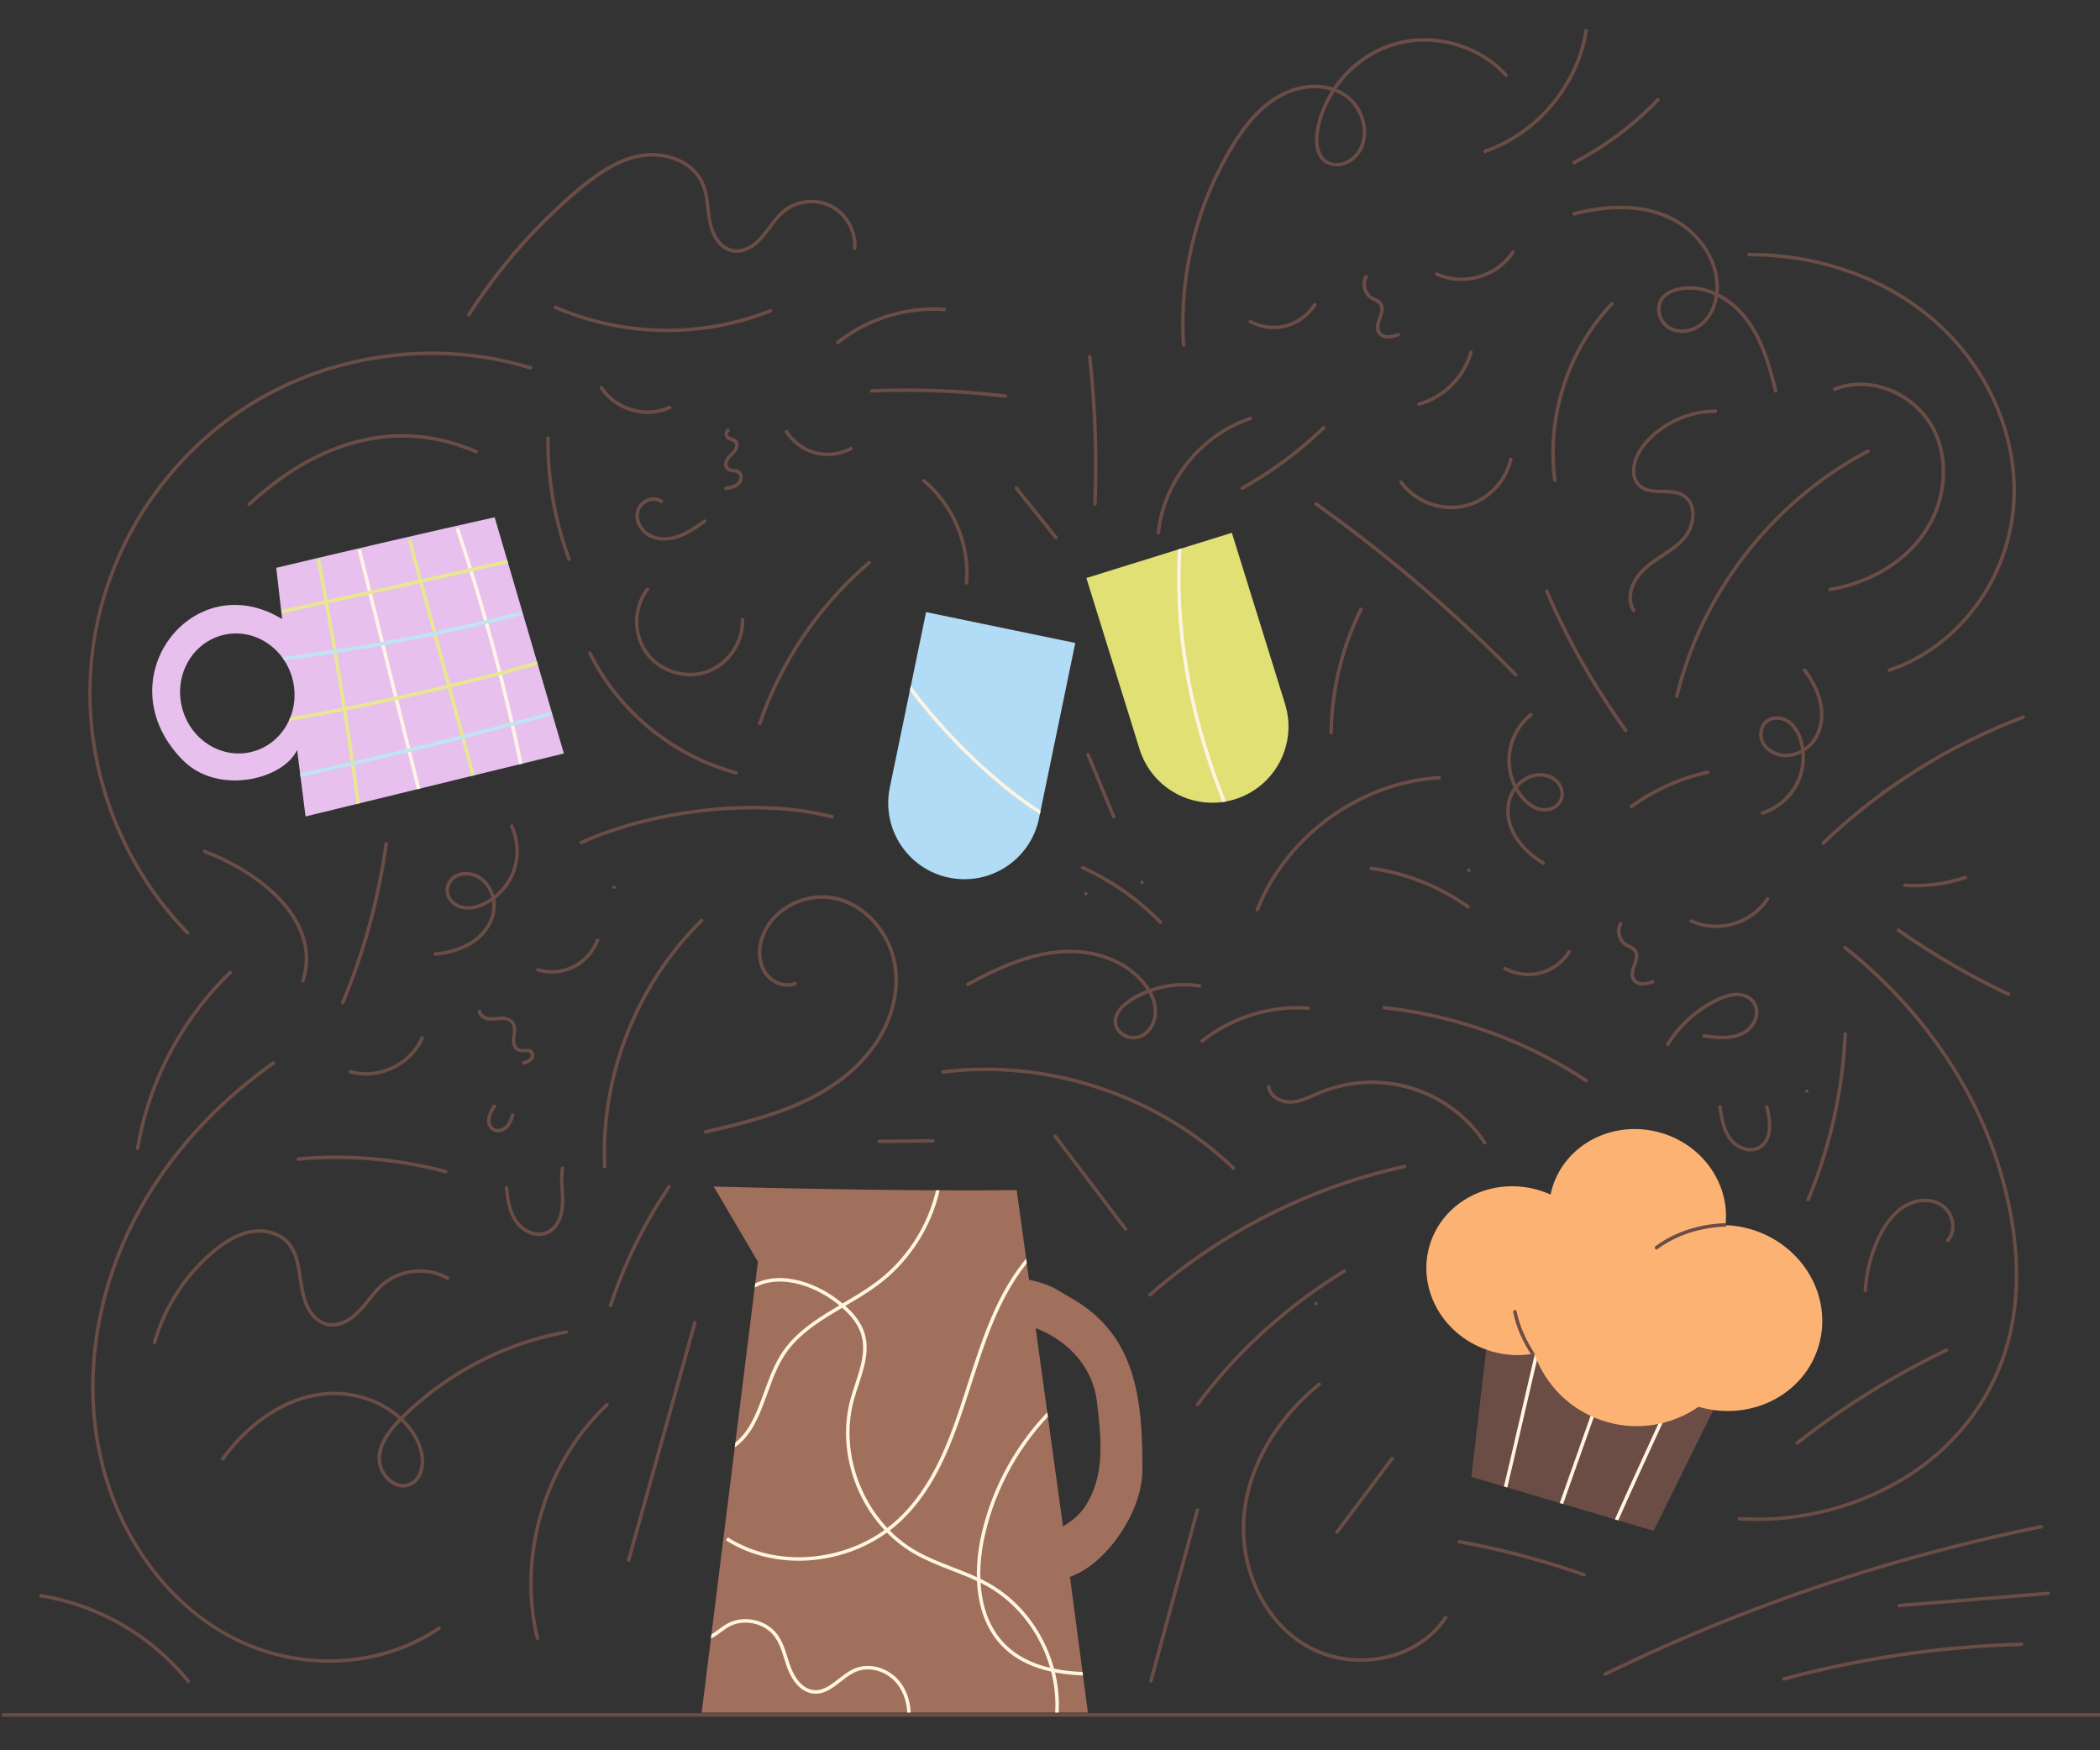 <?xml version="1.0" encoding="UTF-8"?>
<svg xmlns="http://www.w3.org/2000/svg" xmlns:xlink="http://www.w3.org/1999/xlink" version="1.1" viewBox="0 0 600 500">
  <rect x="0" y="0" width="600" height="500" fill="#333333" stroke="none"/>
  <defs>
    <style>
      .cls-1 {
        fill: #fcb273;
      }

      .cls-2, .cls-3, .cls-4, .cls-5, .cls-6, .cls-7, .cls-8 {
        fill: none;
      }

      .cls-9 {
        fill: #b2dcf5;
      }

      .cls-3 {
        stroke: #6b4d45;
      }

      .cls-3, .cls-4, .cls-5, .cls-6, .cls-7, .cls-8 {
        stroke-miterlimit: 10;
      }

      .cls-10 {
        fill: #fff5e0;
      }

      .cls-4 {
        stroke: #fdf5e4;
      }

      .cls-5 {
        stroke: #fff4e7;
      }

      .cls-6 {
        stroke: #fff5e0;
      }

      .cls-11 {
        fill: #e0e075;
      }

      .cls-12 {
        clip-path: url(#clippath-1);
      }

      .cls-13 {
        clip-path: url(#clippath-3);
      }

      .cls-14 {
        clip-path: url(#clippath-4);
      }

      .cls-15 {
        clip-path: url(#clippath-2);
      }

      .cls-16 {
        clip-path: url(#clippath-5);
      }

      .cls-17 {
        fill: #e8c0ed;
      }

      .cls-18 {
        fill: #a1705c;
      }

      .cls-7 {
        stroke: #bde6f2;
      }

      .cls-19 {
        fill: #6b4d45;
      }

      .cls-8 {
        stroke: #e7e891;
      }

      .cls-20 {
        clip-path: url(#clippath);
      }
    </style>
    <clipPath id="clippath">
      <path class="cls-2" d="M367.16,201.09l-15.2-48.89-41.57,12.92,15.2,48.89c3.57,11.48,15.77,17.89,27.24,14.32,11.48-3.57,17.89-15.77,14.32-27.24Z"/>
    </clipPath>
    <clipPath id="clippath-1">
      <path class="cls-2" d="M264.6,174.86l-10.37,50.13c-2.44,11.77,5.13,23.29,16.9,25.72,11.77,2.44,23.29-5.13,25.72-16.9l10.37-50.13-42.63-8.82Z"/>
    </clipPath>
    <clipPath id="clippath-2">
      <polygon class="cls-2" points="472.45 437.32 420.38 421.88 426.8 367.04 496.95 387.83 472.45 437.32"/>
    </clipPath>
    <clipPath id="clippath-3">
      <path class="cls-2" d="M519.69,384.49c4.15-14-4.51-28.91-19.34-33.3-2.43-.72-4.87-1.11-7.28-1.2,1.31-11.47-6.25-22.75-18.34-26.33-13.46-3.99-27.42,3.08-31.19,15.78-.18.6-.32,1.21-.45,1.82-1.08-.48-2.2-.9-3.36-1.25-13.46-3.99-27.42,3.08-31.19,15.78s4.09,26.24,17.55,30.23c4.17,1.24,8.39,1.41,12.35.68,3.19,9.06,10.53,16.51,20.44,19.45,9.38,2.78,19.03.91,26.49-4.26,14.82,4.37,30.18-3.41,34.32-17.4Z"/>
    </clipPath>
    <clipPath id="clippath-4">
      <path class="cls-2" d="M310.83,489.24l-5.13-38.79c10.21-3.48,20.66-18.39,20.7-30.44.06-20.51-1.83-38.82-20.53-49.29-1.13-.63-2.22-1.32-3.32-1.99-2.44-1.5-5.43-2.48-8.54-3.16l-3.53-25.61c-34.42.49-86.57-1.01-86.57-1.01l12.64,21.49s-16.07,128.79-16.07,128.79h110.35ZM303.71,436.04s-7.81-56.64-7.81-56.64c9.27,3.51,16.63,11.34,17.58,21.64,1.23,10.41,2.2,20.53-3.34,29.15-1.54,2.39-3.79,4.32-6.44,5.84Z"/>
    </clipPath>
    <clipPath id="clippath-5">
      <path class="cls-2" d="M52.27,217.19c9.96,10.05,28.64,5.57,32.62-2.96l2.41,19,73.81-17.98-19.78-67.48c-17.46,3.86-45.01,10.28-62.4,14.44l1.68,14.65c-25.54-15.64-51.01,17.46-28.34,40.34ZM51.95,201.87c-2.2-9.23,3.12-18.4,11.88-20.49,8.76-2.08,17.63,3.71,19.83,12.95,2.2,9.23-3.12,18.4-11.88,20.49-8.76,2.08-17.63-3.71-19.83-12.95Z"/>
    </clipPath>
  </defs>
  <!-- Generator: Adobe Illustrator 28.6.0, SVG Export Plug-In . SVG Version: 1.2.0 Build 709)  -->
  <g>
    <g id="Illustrations">
      <path class="cls-19" d="M99.93,306.62c6.38,1.86,13.58-.4,18.07-5.23,1.27-1.36,2.31-2.92,3.05-4.62.26-.58-.61-1.09-.86-.5-2.52,5.77-8.5,9.65-14.75,9.99-1.77.1-3.54-.1-5.25-.6-.62-.18-.88.78-.27.96h0Z"/>
      <path class="cls-19" d="M136.52,289.1c.37,1.74,2.22,2.48,3.83,2.5,1.74.02,4.47-.88,5.72.84,1.07,1.47.02,3.67.22,5.34.19,1.53,1.07,2.7,2.67,2.81.71.05,2.15-.32,2.58.43.68,1.17-1.24,1.9-2.01,2.16-.61.2-.35,1.17.27.96.88-.29,1.82-.63,2.39-1.41.48-.66.63-1.59.18-2.3-1.05-1.64-3.34-.07-4.52-1.32-1.27-1.35-.26-3.72-.35-5.32-.11-2-1.53-3.16-3.45-3.36-1.32-.14-2.62.22-3.94.15-1.11-.06-2.37-.56-2.63-1.76-.14-.63-1.1-.36-.96.27h0Z"/>
      <path class="cls-19" d="M153.54,277.54c3.67,1.08,7.72.68,11.08-1.17,3.02-1.67,5.34-4.42,6.57-7.64.23-.6-.74-.86-.96-.27-1.13,2.97-3.32,5.5-6.11,7.04-3.13,1.72-6.89,2.07-10.31,1.07-.62-.18-.88.78-.27.96h0Z"/>
      <path class="cls-19" d="M124.33,273.06c6.07-.57,12.38-2.86,15.63-8.36,1.42-2.4,2.05-5.22,1.52-7.98-.49-2.52-1.91-4.9-4.06-6.34-2.43-1.62-5.89-1.9-8.22.04-2.14,1.78-2.57,4.82-.84,7.02,1.86,2.36,4.98,2.82,7.75,2.11s5.53-2.52,7.54-4.68c4.78-5.14,5.93-12.74,2.99-19.1-.27-.58-1.13-.08-.86.5,2.36,5.11,1.9,11.23-1.25,15.9-1.41,2.09-3.32,3.86-5.51,5.1-2.34,1.32-5.43,2.29-8,1.04-2.25-1.1-3.56-3.67-2.18-5.97,1.52-2.53,4.88-2.8,7.32-1.54,2.11,1.09,3.55,3.15,4.17,5.41.66,2.4.31,4.93-.79,7.15-2.84,5.72-9.21,8.12-15.22,8.69-.64.06-.64,1.06,0,1h0Z"/>
      <path class="cls-19" d="M504.56,256.55c-3.38,5.28-9.86,8.09-16.03,7.5-1.76-.17-3.5-.64-5.09-1.39-.58-.27-1.09.59-.5.86,6.06,2.85,13.5,1.75,18.73-2.33,1.48-1.16,2.75-2.55,3.76-4.13.35-.54-.52-1.05-.86-.5h0Z"/>
      <path class="cls-19" d="M447.95,271.61c-1.72,2.71-4.4,4.77-7.47,5.7-3.39,1.03-7.11.62-10.24-1.04-.57-.3-1.07.56-.5.86,3.35,1.78,7.36,2.24,11.01,1.14,3.33-1.01,6.21-3.23,8.07-6.16.35-.54-.52-1.05-.86-.5h0Z"/>
      <path class="cls-19" d="M441.2,246.15c-4.67-2.86-8.89-7.08-9.73-12.72-.39-2.66.07-5.44,1.61-7.68,1.37-1.99,3.55-3.52,5.97-3.85s5.44.72,6.45,3.21c.47,1.17.48,2.57-.18,3.68-.61,1.03-1.7,1.66-2.84,1.92-2.58.59-5.01-.88-6.71-2.72-1.88-2.05-3.15-4.66-3.75-7.37-1.32-6,.99-12.28,5.74-16.13.5-.41-.21-1.11-.71-.71-4.75,3.85-7.14,10.06-6.19,16.09.47,3,1.75,5.87,3.67,8.22,1.79,2.18,4.44,4.02,7.38,3.71,2.62-.28,4.88-2.17,4.91-4.94.02-2.9-2.22-5.16-4.93-5.81s-5.51.22-7.64,1.95-3.5,4.37-3.83,7.15c-.87,7.31,4.46,13.28,10.27,16.85.55.34,1.05-.53.5-.86h0Z"/>
      <path class="cls-19" d="M515.14,191.67c3.37,4.43,5.86,10.01,4.47,15.65-.62,2.52-2.02,4.87-4.19,6.35-2.03,1.37-4.62,2.03-7.03,1.44s-4.67-2.53-4.79-5.13c-.06-1.23.35-2.51,1.26-3.35s2.28-1.14,3.52-.97c2.62.37,4.39,2.59,5.3,4.93,1.04,2.64,1.29,5.62.82,8.42-1.01,5.96-5.33,10.93-11.08,12.79-.61.2-.35,1.16.27.96,5.7-1.84,10.21-6.58,11.57-12.44.71-3.04.62-6.29-.35-9.27-.87-2.65-2.58-5.27-5.37-6.15-2.59-.81-5.5.14-6.55,2.76s.11,5.43,2.28,7.06c4.74,3.56,11.47.79,14.1-4.01,3.56-6.51.8-14.08-3.36-19.55-.38-.51-1.25,0-.86.5h0Z"/>
      <path class="cls-19" d="M462.61,263.62c-.71,1.31-.79,2.89-.25,4.28.27.69.67,1.34,1.2,1.85.59.57,1.32.88,2.05,1.25.85.42,1.45.98,1.5,1.99.04.93-.32,1.83-.64,2.68-.58,1.54-1.1,3.47.18,4.83,1.52,1.61,3.91,1.02,5.74.42.61-.2.35-1.17-.27-.96-1.12.37-2.35.81-3.54.51-1.05-.26-1.73-1.02-1.73-2.12,0-2.04,1.56-3.76,1.22-5.86-.14-.88-.65-1.57-1.39-2.04-.81-.52-1.76-.76-2.46-1.45-1.25-1.25-1.58-3.31-.74-4.86.31-.57-.56-1.07-.86-.5h0Z"/>
      <path class="cls-19" d="M476.89,298.63c3.35-5.42,8.24-9.82,13.99-12.57,2.83-1.35,7-2.58,9.45.2,2.15,2.44.76,6.16-1.61,7.85-3.42,2.43-7.85,1.87-11.74,1.33-.63-.09-.9.88-.27.96,3.84.53,7.94,1.05,11.52-.83,2.91-1.53,4.96-4.87,3.87-8.19-1.15-3.49-5.17-4.29-8.36-3.48-1.83.47-3.57,1.33-5.21,2.24s-3.07,1.89-4.49,3c-3.17,2.49-5.88,5.54-8,8.97-.34.55.53,1.05.86.5h0Z"/>
      <path class="cls-19" d="M431.83,71.73c-3.38,5.28-9.86,8.09-16.03,7.5-1.76-.17-3.5-.64-5.09-1.39-.58-.27-1.09.59-.5.86,6.06,2.85,13.5,1.75,18.73-2.33,1.48-1.16,2.75-2.55,3.76-4.13.35-.54-.52-1.05-.86-.5h0Z"/>
      <path class="cls-19" d="M375.21,86.79c-1.72,2.71-4.4,4.77-7.47,5.7-3.39,1.03-7.11.62-10.24-1.04-.57-.3-1.07.56-.5.86,3.35,1.78,7.36,2.24,11.01,1.14,3.33-1.01,6.21-3.23,8.07-6.16.35-.54-.52-1.05-.86-.5h0Z"/>
      <path class="cls-19" d="M389.87,78.79c-.71,1.31-.79,2.89-.25,4.28.27.69.67,1.34,1.2,1.85.59.57,1.32.88,2.05,1.25.85.42,1.45.98,1.5,1.99.04.93-.32,1.83-.64,2.68-.58,1.54-1.1,3.47.18,4.83,1.52,1.61,3.91,1.02,5.74.42.61-.2.35-1.17-.27-.96-1.12.37-2.35.81-3.54.51-1.05-.26-1.73-1.02-1.73-2.12,0-2.04,1.56-3.76,1.22-5.86-.14-.88-.65-1.57-1.39-2.04-.81-.52-1.76-.76-2.46-1.45-1.25-1.25-1.58-3.31-.74-4.86.31-.57-.56-1.07-.86-.5h0Z"/>
      <path class="cls-19" d="M140.81,315.76c-1.17,1.84-2.47,4.31-1.07,6.4,1.31,1.97,4.07,1.55,5.51-.03.89-.98,1.37-2.23,1.71-3.49.17-.62-.79-.89-.96-.27-.47,1.7-1.28,3.65-3.18,4.07-.79.17-1.63-.03-2.14-.69s-.62-1.54-.48-2.32c.21-1.17.86-2.19,1.49-3.18.35-.55-.52-1.05-.86-.5h0Z"/>
      <path class="cls-19" d="M276.75,281.62c6.93-3.7,14.12-7.19,21.9-8.66,6.6-1.24,13.63-.82,19.77,2.06,2.89,1.36,5.52,3.25,7.61,5.68,2.31,2.68,4.23,6.39,3.41,10.02-.67,2.95-3.3,5.84-6.58,5.12-1.35-.3-2.64-1.12-3.3-2.37-.77-1.44-.35-3.09.52-4.38.98-1.43,2.44-2.48,3.91-3.36,1.58-.95,3.26-1.75,5-2.36,3.46-1.22,7.15-1.75,10.81-1.54.93.05,1.86.16,2.79.31.63.1.9-.86.27-.96-3.93-.64-7.96-.47-11.82.53-3.65.94-7.47,2.59-10.28,5.15-1.25,1.14-2.34,2.61-2.56,4.33-.2,1.55.39,3.05,1.53,4.12,2.38,2.22,5.96,2.11,8.31-.08,2.74-2.55,3.13-6.59,1.89-9.97s-3.79-6.34-6.69-8.51c-5.64-4.24-13.04-5.84-19.99-5.38-8.57.57-16.63,4.02-24.18,7.91-.94.48-1.88.98-2.81,1.48-.57.3-.06,1.17.5.86h0Z"/>
      <path class="cls-19" d="M343.77,297.77c6.55-5.2,14.65-8.42,22.98-9.2,2.36-.22,4.73-.25,7.09-.08.64.04.64-.96,0-1-8.57-.59-17.27,1.38-24.78,5.55-2.11,1.17-4.11,2.52-6,4.02-.5.4.21,1.1.71.71h0Z"/>
      <path class="cls-19" d="M175.46,253.97c.64,0,.64-1,0-1s-.64,1,0,1h0Z"/>
      <path class="cls-19" d="M526.81,271.05c11.1,8.86,20.93,19.32,28.81,31.15s13.23,23.77,16.62,36.91c3.93,15.23,5.06,31.6.23,46.76-4.45,13.96-13.68,25.98-25.81,34.15-12.74,8.58-28.09,13.28-43.43,13.49-2.09.03-4.17-.03-6.25-.16-.64-.04-.64.96,0,1,15.86,1,31.94-2.75,45.72-10.68,12.77-7.36,23.02-18.48,28.74-32.11,6.28-14.97,6.3-31.54,3.05-47.23-2.78-13.45-7.99-26.36-15.11-38.09-7.41-12.21-16.86-23.14-27.68-32.44-1.37-1.18-2.76-2.33-4.17-3.45-.5-.4-1.21.31-.71.71h0Z"/>
      <path class="cls-19" d="M77.88,303.24c-13.92,9.81-26.11,22.16-35.18,36.61-9.65,15.35-15.55,33.02-16.53,51.16-.93,17.14,2.73,34.44,11.42,49.32,7.97,13.65,20.09,25.16,35.02,30.78,15.35,5.78,33.08,5.21,47.72-2.35,1.85-.96,3.64-2.03,5.37-3.19.53-.36.03-1.22-.5-.86-13.66,9.21-31.1,11.49-46.9,7.2s-28.24-14.57-37.06-27.64c-9.39-13.91-14.08-30.47-14.21-47.2-.14-18.01,4.76-35.92,13.52-51.62,8.18-14.65,19.6-27.4,32.85-37.65,1.64-1.27,3.3-2.49,4.99-3.68.52-.37.02-1.24-.5-.86h0Z"/>
      <path class="cls-19" d="M144.24,339.34c.44,5.27,1.83,11.57,7.55,13.4,2.31.74,4.81.3,6.58-1.39s2.51-4.1,2.77-6.43c.41-3.69-.6-7.4.06-11.08.11-.63-.85-.9-.96-.27-.92,5.16,1.4,10.98-1.5,15.73-1.21,1.97-3.34,3.1-5.66,2.72s-4.38-1.96-5.6-3.97c-1.57-2.61-2-5.72-2.25-8.71-.05-.64-1.05-.64-1,0h0Z"/>
      <path class="cls-19" d="M537.97,226.77c.64,0,.64-1,0-1s-.64,1,0,1h0Z"/>
      <path class="cls-19" d="M516.25,312.24c.64,0,.64-1,0-1s-.64,1,0,1h0Z"/>
      <path class="cls-19" d="M64.05,417.02c6.27-8.56,15.18-15.81,25.79-17.92,9.32-1.86,19.9,1.07,26.17,8.43,2.81,3.3,5.01,7.83,3.88,12.25-.51,1.99-1.87,3.72-3.98,4.09-2.39.42-4.62-1.26-5.83-3.19-3.16-5.02.61-10.61,4.1-14.28,3.89-4.09,8.3-7.74,12.93-10.95,9.29-6.43,19.8-11.11,30.82-13.64,1.34-.31,2.69-.58,4.04-.83.63-.12.36-1.08-.27-.96-11.82,2.15-23.17,6.72-33.22,13.31-4.98,3.26-9.65,7.02-13.88,11.21-3.7,3.66-8.22,9.09-6.32,14.71.76,2.26,2.45,4.32,4.69,5.24s4.6.39,6.2-1.29c3.15-3.29,2.14-8.84.2-12.46-4.77-8.94-15.38-13.58-25.22-13.16-11.29.48-21.41,7.34-28.49,15.77-.87,1.03-1.69,2.09-2.49,3.18-.38.52.49,1.02.86.5h0Z"/>
      <path class="cls-19" d="M310.24,255.81c.64,0,.64-1,0-1s-.64,1,0,1h0Z"/>
      <path class="cls-19" d="M326.29,252.63c.64,0,.64-1,0-1s-.64,1,0,1h0Z"/>
      <path class="cls-19" d="M419.67,249.1c.64,0,.64-1,0-1s-.64,1,0,1h0Z"/>
      <path class="cls-19" d="M171.38,110.99c3.23,5.04,9.45,7.81,15.37,7.17,1.69-.18,3.32-.63,4.86-1.36.58-.27.07-1.14-.5-.86-6.5,3.06-14.99.58-18.86-5.45-.35-.54-1.21-.04-.86.5h0Z"/>
      <path class="cls-19" d="M224.28,123.55c1.86,2.93,4.74,5.15,8.07,6.16,3.65,1.1,7.65.64,11.01-1.14.57-.3.06-1.17-.5-.86-3.12,1.66-6.84,2.06-10.24,1.04-3.08-.93-5.75-2.99-7.47-5.7-.34-.54-1.21-.04-.86.5h0Z"/>
      <path class="cls-19" d="M207.61,122.57c-1.07,1.01-.63,2.72.7,3.23.82.32,1.76.38,1.71,1.51-.05,1.01-.95,1.75-1.61,2.41-1.07,1.08-2.19,2.78-1.11,4.25.45.61,1.15.81,1.87.91.77.1,1.77.11,2.01,1.01.23.85-.24,1.74-.93,2.22-.87.6-1.98.76-3,.93-.63.1-.36,1.07.27.96,1.58-.25,3.51-.64,4.33-2.19.67-1.26.48-3-.96-3.61-.75-.32-1.61-.17-2.35-.49-1-.43-.7-1.69-.21-2.4.99-1.43,2.96-2.46,2.66-4.48-.13-.88-.69-1.46-1.52-1.73-.45-.15-1.07-.19-1.34-.63-.24-.39-.14-.89.19-1.2.47-.44-.24-1.15-.71-.71h0Z"/>
      <path class="cls-19" d="M239.74,98.18c6.55-5.2,14.65-8.42,22.98-9.2,2.36-.22,4.73-.25,7.09-.08.64.04.64-.96,0-1-8.57-.59-17.27,1.38-24.78,5.55-2.11,1.17-4.11,2.52-6,4.02-.5.4.21,1.1.71.71h0Z"/>
      <path class="cls-19" d="M151.76,104.61c-16.66-5.1-34.64-5.49-51.58-1.48s-32.03,12.16-44.38,23.96-20.64,25.32-25.76,40.71-6.24,32.93-2.94,49.32c3.34,16.59,10.92,32.35,21.97,45.18,1.35,1.56,2.75,3.08,4.19,4.55.45.46,1.16-.25.71-.71-11.76-11.98-20.17-27.06-24.5-43.27-4.28-16.05-4.45-33.05-.18-49.12s12.22-30.1,23.2-41.91c11.41-12.26,25.92-21.27,41.94-26.14s34.18-5.72,50.92-1.8c2.06.48,4.11,1.04,6.14,1.66.62.19.88-.78.27-.96h0Z"/>
      <path class="cls-9" d="M264.6,174.86l-10.37,50.13c-2.44,11.77,5.13,23.29,16.9,25.72,11.77,2.44,23.29-5.13,25.72-16.9l10.37-50.13-42.63-8.82Z"/>
      <path class="cls-11" d="M367.16,201.09l-15.2-48.89-41.57,12.92,15.2,48.89c3.57,11.48,15.77,17.89,27.24,14.32,11.48-3.57,17.89-15.77,14.32-27.24Z"/>
      <g class="cls-20">
        <path class="cls-4" d="M341.47,129.66c-6.22,22.6-5.92,46.73-.9,69.63,5.02,22.9,14.65,44.62,26.7,64.72"/>
      </g>
      <g class="cls-12">
        <path class="cls-4" d="M252.75,182.85c1.2,5.07,4.18,9.53,7.31,13.7,7.6,10.15,16.42,19.4,26.2,27.48,8.11,6.7,17.11,12.71,27.3,15.3"/>
      </g>
      <g>
        <polygon class="cls-19" points="472.45 437.32 420.38 421.88 426.8 367.04 496.95 387.83 472.45 437.32"/>
        <g class="cls-15">
          <path class="cls-10" d="M429.82,428.43c3.24-13.54,6.32-27.12,9.5-40.67.94-4.02,1.89-8.04,2.85-12.05.15-.63-.81-.89-.96-.27-3.24,13.54-6.32,27.12-9.5,40.67-.94,4.02-1.89,8.04-2.85,12.05-.15.63.81.89.96.27h0Z"/>
          <path class="cls-10" d="M461.41,384.69c-2.7,7.74-5.43,15.48-8.17,23.21-2.63,7.43-5.28,14.86-7.9,22.3-1.57,4.44-3.13,8.89-4.68,13.34-.21.61.75.87.96.27,2.7-7.74,5.43-15.48,8.17-23.21,2.63-7.43,5.28-14.86,7.9-22.3,1.57-4.44,3.13-8.89,4.68-13.34.21-.61-.75-.87-.96-.27h0Z"/>
          <path class="cls-10" d="M482.39,387.71c-5.6,12.76-11.53,25.36-17.28,38.05-1.7,3.76-3.39,7.53-5.05,11.31-.26.58.6,1.09.86.5,5.6-12.76,11.53-25.36,17.28-38.05,1.7-3.76,3.39-7.53,5.05-11.31.26-.58-.6-1.09-.86-.5h0Z"/>
        </g>
        <path class="cls-1" d="M519.62,384.47c4.15-14-4.51-28.91-19.34-33.3-2.43-.72-4.87-1.11-7.28-1.2,1.31-11.47-6.25-22.75-18.34-26.33-13.46-3.99-27.42,3.08-31.19,15.78-.18.6-.32,1.21-.45,1.82-1.08-.48-2.2-.9-3.36-1.25-13.46-3.99-27.42,3.08-31.19,15.78-3.77,12.71,4.09,26.24,17.55,30.23,4.17,1.24,8.39,1.41,12.35.68,3.19,9.06,10.53,16.51,20.44,19.45,9.38,2.78,19.03.91,26.49-4.26,14.82,4.37,30.18-3.41,34.32-17.4Z"/>
        <g class="cls-13">
          <g>
            <path class="cls-19" d="M492.94,349.41c-7.08.25-14.2,2.34-19.94,6.59-.51.38-.01,1.25.5.86,5.6-4.15,12.51-6.21,19.44-6.45.64-.02.64-1.02,0-1h0Z"/>
            <path class="cls-19" d="M438.46,386.65c-2.41-3.69-4.27-7.73-5.16-12.06-.13-.63-1.09-.36-.96.27.91,4.4,2.8,8.54,5.26,12.29.35.54,1.22.04.86-.5h0Z"/>
          </g>
        </g>
      </g>
      <path class="cls-19" d="M338.65,98.55c-.49-7.49-.1-15.03,1.17-22.43s3.37-14.66,6.3-21.57c1.45-3.42,3.1-6.77,4.94-10s3.72-6.2,5.99-9c4.37-5.38,10.24-9.81,17.37-10.29,3.34-.22,6.75.46,9.56,2.32,2.34,1.55,4.02,4.02,4.83,6.7s.77,5.47-.45,7.91c-1.31,2.63-4.17,4.72-7.22,4.35-3.34-.4-4.47-3.81-4.44-6.73.04-3.08.98-6.22,2.19-9.03,2.46-5.71,6.65-10.67,11.86-14.07s11.64-5.13,18.01-4.76,12.76,2.72,17.8,6.72c1.22.97,2.36,2.03,3.41,3.18.44.47,1.14-.23.71-.71-4.58-4.98-10.81-8.33-17.43-9.63s-13.48-.55-19.54,2.37-10.86,7.56-14.1,13.23c-1.62,2.83-2.82,5.92-3.48,9.12-.6,2.92-.84,6.47,1.03,9.01s5.36,2.82,8.11,1.45,4.43-4.02,4.91-6.94-.12-5.81-1.46-8.34c-1.46-2.74-3.79-4.8-6.65-5.99-6.71-2.79-14.44-.57-19.97,3.71-5.95,4.6-10.08,11.3-13.51,17.88-3.67,7.02-6.47,14.49-8.34,22.18s-2.82,15.62-2.78,23.54c0,1.93.08,3.86.21,5.79.04.64,1.04.64,1,0h0Z"/>
      <path class="cls-19" d="M248.99,112.16c9.96-.4,19.94-.19,29.87.64,2.82.24,5.64.53,8.45.86.64.08.63-.92,0-1-9.9-1.18-19.86-1.75-29.83-1.7-2.83.02-5.66.08-8.49.2-.64.03-.64,1.03,0,1h0Z"/>
      <path class="cls-19" d="M134.4,90.14c6.11-9.56,13.25-18.44,21.28-26.45,4-3.99,8.19-7.83,12.65-11.3s9.13-6.33,14.57-7.37c4.35-.83,9.12-.06,12.85,2.37,1.8,1.17,3.31,2.76,4.29,4.68,1.31,2.55,1.52,5.48,1.84,8.28.5,4.32,1.73,9.76,6.32,11.5,2.33.88,4.86.21,6.88-1.12,2.25-1.48,3.83-3.63,5.4-5.76s3.3-4.29,5.74-5.55c2.18-1.13,4.72-1.55,7.16-1.26,4.98.6,8.96,4.47,10.07,9.31.26,1.16.34,2.33.25,3.51-.05.64.95.64,1,0,.36-4.83-2.2-9.74-6.38-12.2s-9.87-2.22-13.9.55c-4.52,3.11-6.27,9.4-11.61,11.45-2.4.92-4.89.36-6.66-1.5-1.66-1.74-2.52-4.12-2.94-6.45-.52-2.89-.54-5.86-1.34-8.7-.62-2.22-1.77-4.23-3.42-5.85-3.21-3.13-7.82-4.6-12.24-4.59-5.3.01-10.34,2.29-14.69,5.15-4.78,3.14-9.12,7.02-13.27,10.93-8.4,7.9-15.92,16.74-22.39,26.29-.8,1.18-1.58,2.37-2.35,3.57-.35.54.52,1.05.86.5h0Z"/>
      <path class="cls-19" d="M449.89,61.58c8.9-2.33,18.91-2.91,27.38,1.26,7.04,3.47,12.75,10.77,12.86,18.82.06,4.04-1.37,8.6-4.84,10.99-3.28,2.27-8.48,2.08-10.32-1.92-.74-1.62-.77-3.64.29-5.13,1.24-1.74,3.52-2.43,5.54-2.71,4.15-.57,8.34.76,11.81,3,7.77,5.01,11.13,14.03,13.39,22.58.29,1.11.57,2.23.85,3.34.15.62,1.12.36.96-.27-2.29-9.27-5.18-19.32-13.11-25.4-3.49-2.68-7.82-4.48-12.27-4.39-3.98.09-9.06,1.86-9,6.61.03,1.87.85,3.75,2.25,5,1.58,1.41,3.79,1.95,5.87,1.71,4.61-.53,7.76-4.32,8.96-8.59,2.38-8.49-2.32-17.3-9.09-22.29-8.01-5.91-18.77-6.29-28.2-4.42-1.21.24-2.41.52-3.6.83-.62.16-.36,1.13.27.96h0Z"/>
      <path class="cls-19" d="M424.42,43.71c5.88-2.02,11.25-5.35,15.76-9.62s8.17-9.48,10.61-15.21c1.37-3.22,2.35-6.59,2.89-10.05.1-.63-.86-.9-.96-.27-1.89,12.06-9.2,23.03-19.41,29.68-2.86,1.86-5.93,3.38-9.15,4.49-.6.21-.34,1.17.27.96h0Z"/>
      <path class="cls-19" d="M450,46.85c6.95-3.6,13.42-8.08,19.23-13.32,1.67-1.51,3.29-3.08,4.84-4.71.44-.47-.26-1.17-.71-.71-5.37,5.62-11.45,10.55-18.08,14.61-1.89,1.16-3.82,2.25-5.79,3.27-.57.3-.07,1.16.5.86h0Z"/>
      <path class="cls-19" d="M499.71,73.23c12.21-.02,24.46,2.52,35.53,7.69,10.94,5.11,20.64,12.78,27.65,22.65s11.18,21.03,11.97,32.81c.74,11.17-1.92,22.3-7.68,31.91-5.54,9.24-13.79,16.93-23.72,21.22-1.24.53-2.5,1.01-3.78,1.43-.61.2-.35,1.17.27.96,10.5-3.47,19.47-10.6,25.81-19.6,6.46-9.17,10.09-20.17,10.22-31.39.15-12.04-3.5-23.99-9.81-34.2s-15.61-18.79-26.33-24.59-23.24-9.17-35.63-9.79c-1.5-.07-3-.11-4.5-.1-.64,0-.64,1,0,1h0Z"/>
      <path class="cls-19" d="M521.27,241.19c6.38-6.09,13.24-11.69,20.5-16.71s14.85-9.45,22.77-13.27c4.47-2.16,9.03-4.12,13.67-5.87.6-.23.34-1.19-.27-.96-8.3,3.14-16.36,6.92-24.07,11.31s-15.07,9.39-22.01,14.92c-3.91,3.12-7.68,6.42-11.3,9.88-.47.45.24,1.15.71.71h0Z"/>
      <path class="cls-19" d="M544.26,253.41c5.89.38,11.82-.39,17.41-2.27.61-.2.35-1.17-.27-.96-5.52,1.85-11.34,2.61-17.15,2.24-.64-.04-.64.96,0,1h0Z"/>
      <path class="cls-19" d="M458.9,478.66c7.6-3.72,15.29-7.25,23.07-10.57,7.86-3.36,15.82-6.53,23.84-9.49s16.17-5.74,24.35-8.3,16.44-4.94,24.75-7.1,16.82-4.17,25.3-5.94c1.07-.22,2.14-.44,3.2-.66.63-.13.36-1.09-.27-.96-8.53,1.73-17.02,3.67-25.46,5.82s-16.67,4.46-24.92,6.99-16.42,5.27-24.52,8.21-15.96,6.01-23.82,9.32-15.54,6.76-23.17,10.44c-.95.46-1.91.92-2.86,1.39-.58.28-.07,1.15.5.86h0Z"/>
      <path class="cls-19" d="M542.63,459.15c11.07-.9,22.14-1.8,33.21-2.7,3.14-.26,6.28-.51,9.42-.77.64-.05.64-1.05,0-1-11.07.9-22.14,1.8-33.21,2.7-3.14.26-6.28.51-9.42.77-.64.05-.64,1.05,0,1h0Z"/>
      <path class="cls-19" d="M526.71,295.38c-.58,12.62-2.89,25.14-6.84,37.14-1.12,3.4-2.37,6.75-3.74,10.05-.25.59.72.85.96.27,4.89-11.75,8.16-24.14,9.72-36.76.44-3.55.74-7.11.9-10.69.03-.64-.97-.64-1,0h0Z"/>
      <path class="cls-19" d="M276.65,166.52c.72-8.64-2-17.44-7.3-24.29-1.5-1.93-3.19-3.7-5.07-5.27-.49-.41-1.2.29-.71.71,6.51,5.43,10.79,13.34,11.91,21.73.31,2.36.36,4.74.17,7.11-.05.64.95.64,1,0h0Z"/>
      <path class="cls-19" d="M331.47,152.16c1.19-11.3,7.87-21.76,17.33-27.97,2.68-1.76,5.58-3.18,8.63-4.18.61-.2.35-1.17-.27-.96-11.14,3.67-20.19,12.64-24.39,23.54-1.19,3.08-1.96,6.3-2.3,9.58-.07.64.93.63,1,0h0Z"/>
      <path class="cls-19" d="M313.35,143.97c.42-10.94.21-21.9-.64-32.82-.24-3.09-.53-6.17-.87-9.25-.07-.63-1.07-.64-1,0,1.2,10.88,1.77,21.83,1.71,32.78-.02,3.1-.09,6.2-.2,9.29-.02.64.98.64,1,0h0Z"/>
      <path class="cls-19" d="M302.09,153.26c-3.79-4.73-7.58-9.46-11.37-14.19-.4-.5-1.11.21-.71.71,3.79,4.73,7.58,9.46,11.37,14.19.4.5,1.11-.21.71-.71h0Z"/>
      <path class="cls-19" d="M166.32,241.12c8.53-3.84,17.66-6.37,26.86-7.98s19.39-2.34,29.1-1.69c5.16.34,10.3,1.08,15.32,2.35.62.16.89-.81.27-.96-9.21-2.33-18.83-2.93-28.29-2.5s-19.72,2.01-29.23,4.69c-4.96,1.4-9.83,3.12-14.53,5.23-.59.26-.08,1.13.5.86h0Z"/>
      <path class="cls-19" d="M309.09,248.29c8.27,3.76,15.8,9.04,22.13,15.55.45.46,1.16-.25.71-.71-6.39-6.57-13.99-11.91-22.34-15.7-.58-.26-1.09.6-.5.86h0Z"/>
      <path class="cls-19" d="M359.71,260.02c3.22-8.13,8.38-15.42,14.79-21.35s14.05-10.47,22.31-13.21c4.66-1.55,9.51-2.5,14.42-2.8.64-.04.64-1.04,0-1-8.91.54-17.61,3.21-25.39,7.56s-14.58,10.31-19.85,17.46c-2.97,4.03-5.41,8.42-7.25,13.07-.24.6.73.86.96.27h0Z"/>
      <path class="cls-19" d="M490.93,316.28c.66,4.63,1.69,10.08,6.52,12.1,1.92.8,4.17.83,5.92-.41,1.62-1.15,2.38-2.98,2.61-4.89.28-2.33-.12-4.72-.67-6.98-.15-.63-1.12-.36-.96.27.76,3.12,1.63,7.71-.94,10.27-1.39,1.39-3.4,1.6-5.2.97-2.02-.7-3.51-2.27-4.45-4.16-1.14-2.3-1.5-4.92-1.86-7.43-.09-.63-1.05-.36-.96.27h0Z"/>
      <path class="cls-19" d="M184.54,168.08c-4.87,6.4-3.96,16.28,2.31,21.42,2.94,2.41,6.74,3.75,10.54,3.71s7.63-1.64,10.42-4.39c3.12-3.08,4.99-7.42,4.84-11.82-.02-.64-1.02-.64-1,0,.24,7.4-5.55,14.45-13.02,15.15-3.55.33-7.17-.63-10.11-2.64-3.08-2.11-5.13-5.35-5.84-9-.79-4.14.16-8.56,2.72-11.92.39-.51-.48-1.01-.86-.5h0Z"/>
      <path class="cls-19" d="M341.65,431.23c-3.45,12.67-6.9,25.33-10.35,38-.98,3.61-1.97,7.21-2.95,10.82-.17.62.8.89.96.27,3.45-12.67,6.9-25.33,10.35-38,.98-3.61,1.97-7.21,2.95-10.82.17-.62-.8-.89-.96-.27h0Z"/>
      <path class="cls-19" d="M533.46,128.45c-10.63,5.57-20.26,12.99-28.45,21.75-8.15,8.71-14.9,18.75-19.85,29.61-2.77,6.08-4.97,12.42-6.55,18.92-.15.63.81.89.96.27,2.79-11.52,7.57-22.52,13.98-32.49,6.41-9.97,14.44-18.89,23.7-26.29,5.2-4.16,10.8-7.82,16.7-10.91.57-.3.07-1.16-.5-.86h0Z"/>
      <path class="cls-19" d="M248.03,160.31c-5.58,4.77-10.65,10.13-15.13,15.95s-8.39,12.14-11.58,18.78c-1.8,3.74-3.39,7.59-4.74,11.52-.21.61.76.87.96.27,2.38-6.89,5.48-13.53,9.22-19.78s8.14-12.12,13.09-17.47c2.79-3.02,5.76-5.87,8.89-8.54.49-.42-.22-1.12-.71-.71h0Z"/>
      <path class="cls-19" d="M136.31,128.59c-8.12-3.49-16.94-5.17-25.77-4.4s-17.84,4.06-25.63,8.79c-5.05,3.06-9.73,6.72-14.08,10.71-.48.44.23,1.14.71.71,7.24-6.64,15.48-12.4,24.72-15.88,8.03-3.03,16.69-4.21,25.22-3.07,4.93.66,9.76,2.06,14.32,4.02.58.25,1.09-.61.5-.86h0Z"/>
      <path class="cls-19" d="M375.74,144.36c7.98,5.7,15.76,11.67,23.33,17.91s14.81,12.63,21.89,19.31c4,3.78,7.92,7.63,11.78,11.56.45.46,1.16-.25.71-.71-6.87-7-13.97-13.77-21.3-20.29s-14.88-12.78-22.64-18.79c-4.35-3.37-8.77-6.65-13.25-9.85-.52-.37-1.02.49-.5.86h0Z"/>
      <path class="cls-19" d="M173.26,333.28c-.44-10.07.83-20.16,3.67-29.83s7.22-18.87,12.95-27.14c3.23-4.66,6.89-9.01,10.94-12.98.46-.45-.25-1.16-.71-.71-7.27,7.14-13.31,15.51-17.87,24.61s-7.66,18.88-9.11,28.93c-.82,5.66-1.12,11.39-.87,17.11.03.64,1.03.64,1,0h0Z"/>
      <path class="cls-19" d="M85.21,331.59c10.97-.98,22.06-.47,32.89,1.54,3.05.57,6.08,1.25,9.07,2.05.62.17.89-.8.27-.96-10.69-2.84-21.76-4.24-32.82-4.11-3.14.04-6.28.2-9.41.48-.64.06-.64,1.06,0,1h0Z"/>
      <path class="cls-19" d="M156.07,125.19c-.09,9.18,1.12,18.36,3.61,27.2.71,2.53,1.53,5.03,2.44,7.49.22.6,1.19.34.96-.27-3.18-8.56-5.14-17.56-5.78-26.67-.18-2.58-.26-5.17-.23-7.76,0-.64-.99-.64-1,0h0Z"/>
      <path class="cls-19" d="M453.45,308.26c-6.76-4.46-13.93-8.29-21.4-11.42s-15.21-5.58-23.12-7.29c-4.45-.96-8.95-1.68-13.47-2.18-.64-.07-.63.93,0,1,7.97.87,15.85,2.49,23.52,4.81,7.7,2.33,15.19,5.38,22.33,9.1,3.99,2.08,7.88,4.37,11.64,6.85.54.36,1.04-.51.5-.86h0Z"/>
      <path class="cls-19" d="M513.83,412.57c10.28-8.06,21.25-15.24,32.74-21.46,3.24-1.75,6.53-3.43,9.85-5.02.58-.28.07-1.14-.5-.86-11.85,5.7-23.21,12.4-33.92,20.01-3.01,2.14-5.96,4.35-8.87,6.62-.51.4.21,1.1.71.71h0Z"/>
      <path class="cls-19" d="M533.44,368.62c.21-3.67.93-7.3,2.13-10.78,1.1-3.18,2.57-6.34,4.64-9.01s4.59-4.57,7.79-5.21c2.83-.56,6.11.07,7.97,2.43,1.76,2.23,2.17,5.76.14,7.95-.44.47.27,1.18.71.71,1.94-2.09,2.05-5.19.9-7.7-1.32-2.89-4.27-4.46-7.37-4.57-7.57-.26-12.3,6.68-14.88,12.9-1.75,4.22-2.75,8.72-3.01,13.28-.04.64.96.64,1,0h0Z"/>
      <path class="cls-19" d="M201.66,323.86c11.61-2.73,23.47-5.54,33.84-11.68,9.27-5.48,17.14-13.7,19.99-24.31,1.35-5.04,1.5-10.49-.05-15.51-1.37-4.45-4-8.56-7.55-11.59s-7.85-4.92-12.46-5.03-8.83,1.36-12.32,4.01-6.12,6.73-6.52,11.26c-.22,2.51.26,5.19,1.72,7.28,1.31,1.88,3.42,3.22,5.69,3.53,1.12.15,2.25.05,3.31-.35.6-.22.34-1.19-.27-.96-2.14.8-4.51.25-6.3-1.11-2.02-1.53-3.03-4-3.19-6.47-.27-4.46,1.89-8.7,5.19-11.6s7.32-4.41,11.5-4.58,8.61,1.38,12.06,4.02,6.26,6.54,7.78,10.74c1.69,4.66,1.83,9.76.78,14.58-2.23,10.28-9.37,18.51-18.05,24.08-9.48,6.09-20.45,9.12-31.3,11.73-1.38.33-2.76.66-4.15.98-.63.15-.36,1.11.27.96h0Z"/>
      <path class="cls-19" d="M388.41,173.82c-4.24,8.57-6.98,17.85-8.07,27.35-.31,2.71-.48,5.43-.52,8.16,0,.64.99.64,1,0,.14-9.43,1.92-18.8,5.25-27.63.95-2.51,2.02-4.97,3.21-7.38.28-.57-.58-1.08-.86-.5h0Z"/>
      <path class="cls-19" d="M441.47,169.08c4.64,10.87,10.27,21.31,16.7,31.22,1.9,2.92,3.86,5.8,5.89,8.63.37.52,1.24.02.86-.5-6.97-9.74-13.2-20.02-18.45-30.79-1.46-2.99-2.84-6.01-4.14-9.06-.25-.59-1.11-.08-.86.5h0Z"/>
      <path class="cls-19" d="M444.74,137.19c-.92-6.99-.59-14.13.92-21.01s4.21-13.58,7.95-19.6c2.11-3.39,4.54-6.56,7.28-9.46.44-.47-.26-1.18-.71-.71-4.92,5.22-8.89,11.3-11.73,17.89-2.83,6.57-4.57,13.59-5.08,20.73-.29,4.05-.17,8.13.36,12.16.08.63,1.08.64,1,0h0Z"/>
      <path class="cls-19" d="M65.41,277.45c-5.42,5.25-10.18,11.18-14.15,17.6s-7.12,13.27-9.41,20.43c-1.3,4.06-2.31,8.21-3.02,12.42-.11.63.86.9.96.27,1.25-7.36,3.4-14.56,6.42-21.39s6.89-13.35,11.5-19.27c2.58-3.31,5.39-6.44,8.41-9.35.46-.45-.24-1.16-.71-.71h0Z"/>
      <path class="cls-19" d="M328.89,370.25c8.04-7.04,16.78-13.27,26.05-18.59s19.05-9.74,29.17-13.16c5.68-1.92,11.47-3.52,17.34-4.8.63-.14.36-1.1-.27-.96-10.53,2.3-20.81,5.65-30.68,9.96s-19.24,9.56-28.05,15.69c-4.96,3.45-9.72,7.18-14.27,11.16-.49.42.22,1.13.71.71h0Z"/>
      <path class="cls-19" d="M524.3,111.69c11.15-4.49,24.34,2.35,28.63,13.19,2.39,6.02,2.34,12.82.41,18.96-1.95,6.21-5.88,11.54-10.95,15.57-5.66,4.5-12.57,7.31-19.68,8.5-.63.11-.36,1.07.27.96,6.6-1.11,13.03-3.61,18.48-7.52s9.76-9.09,12.17-15.32,2.89-13.31.88-19.7c-1.86-5.92-5.88-10.85-11.28-13.89-5.12-2.88-11.35-4.02-17.08-2.45-.72.2-1.42.44-2.11.72-.59.24-.33,1.21.27.96h0Z"/>
      <path class="cls-19" d="M490.16,116.98c-6.53,0-12.97,2.45-17.89,6.74-2.27,1.98-4.26,4.32-5.31,7.18-.88,2.4-1.13,5.37.53,7.5,1.88,2.41,5.03,2.46,7.82,2.5s6,.33,7.33,3.22c1.09,2.38.52,5.35-.68,7.57-1.55,2.86-4.45,4.74-7.09,6.48s-5.45,3.55-7.35,6.23c-1.66,2.33-2.79,5.38-2.04,8.24.18.69.48,1.34.85,1.94.34.54,1.21.04.86-.5-1.65-2.63-.9-5.81.62-8.31,1.68-2.76,4.32-4.58,6.96-6.33s5.45-3.5,7.32-6.09c1.46-2.01,2.28-4.64,2.07-7.12s-1.57-4.7-3.97-5.65c-2.72-1.08-5.72-.38-8.53-.91-1.36-.26-2.66-.86-3.49-2-.77-1.07-.99-2.41-.9-3.7.2-2.83,1.72-5.42,3.58-7.48,4.89-5.38,12.03-8.53,19.29-8.52.64,0,.64-1,0-1h0Z"/>
      <path class="cls-19" d="M399.87,138c3.22,4.41,8.41,7.15,13.86,7.46s10.72-2.08,14.3-6.15c2-2.27,3.45-5.01,4.11-7.97.14-.63-.82-.89-.96-.27-1.11,4.94-4.48,9.2-8.95,11.55s-10.09,2.41-14.78.26c-2.64-1.21-4.99-3.05-6.71-5.4-.38-.51-1.24-.02-.86.5h0Z"/>
      <path class="cls-19" d="M355.18,139.89c6.61-3.7,12.85-8.06,18.59-12.99,1.64-1.41,3.24-2.87,4.8-4.36.46-.45-.24-1.15-.71-.71-5.43,5.22-11.36,9.9-17.72,13.94-1.79,1.14-3.62,2.23-5.47,3.27-.56.31-.06,1.18.5.86h0Z"/>
      <path class="cls-19" d="M375.97,372.87c.64,0,.64-1,0-1s-.64,1,0,1h0Z"/>
      <path class="cls-19" d="M44.64,383.65c2.27-7.98,6.45-15.38,12.12-21.43,5.26-5.62,13.45-12.5,21.69-9.24,1.83.73,3.38,2.01,4.42,3.68s1.56,3.56,1.93,5.46c.71,3.66.83,7.39,2.34,10.85,1.35,3.08,3.84,5.8,7.39,5.99,4.26.23,7.7-3,10.2-6.06,1.35-1.65,2.62-3.38,4.15-4.88,1.43-1.4,3.11-2.52,4.98-3.26,3.53-1.41,7.55-1.57,11.17-.37.9.3,1.76.69,2.58,1.15.56.32,1.07-.55.5-.86-3.35-1.88-7.27-2.47-11.05-1.84-3.99.66-7.4,2.71-10.06,5.72-2.87,3.24-5.24,7.39-9.52,8.93-1.87.67-3.91.67-5.66-.33-1.53-.87-2.62-2.3-3.41-3.84-3.38-6.57-.83-16.5-8.31-20.67-3.48-1.94-7.74-1.84-11.39-.47-4.03,1.51-7.5,4.3-10.59,7.24-6.07,5.79-10.73,13.04-13.5,20.96-.35.99-.66,1.99-.94,2.99-.18.62.79.88.96.27h0Z"/>
      <path class="cls-19" d="M376.57,395.08c-7.45,6.04-13.7,13.72-17.59,22.52s-5.19,17.79-3.46,26.91c1.62,8.54,5.88,16.74,12.49,22.48s14.4,8.18,22.71,7.68,15.85-3.82,20.99-9.99c.63-.75,1.21-1.54,1.75-2.36.35-.54-.51-1.04-.86-.5-4.32,6.58-11.67,10.51-19.36,11.6s-16.06-.78-22.52-5.53c-6.88-5.06-11.52-12.77-13.63-20.97-2.24-8.71-1.46-17.82,1.69-26.21s8.97-16.46,15.87-22.67c.86-.77,1.74-1.52,2.63-2.25.5-.41-.21-1.11-.71-.71h0Z"/>
      <path class="cls-19" d="M382.41,437.94l15.78-21.04c.39-.51-.48-1.01-.86-.5-5.26,7.01-10.52,14.02-15.78,21.04-.39.51.48,1.01.86.5h0Z"/>
      <path class="cls-19" d="M424.66,326.22c-4.84-7.38-12.25-12.96-20.64-15.67-4.66-1.51-9.63-2.11-14.52-1.8s-9.67,1.58-14.19,3.6c-2.38,1.06-5.04,2.33-7.72,1.91-2.02-.31-4.35-1.61-4.6-3.85-.07-.63-1.07-.64-1,0,.2,1.86,1.47,3.29,3.11,4.1,1.89.93,3.95.98,5.97.5,2.46-.59,4.69-1.86,7.04-2.77s4.71-1.56,7.15-1.99c9.64-1.69,19.69.4,27.84,5.8,4.23,2.8,7.89,6.44,10.68,10.68.35.54,1.22.04.86-.5h0Z"/>
      <path class="cls-19" d="M342.57,401.52c4.3-5.85,9.08-11.34,14.23-16.44s10.95-10.05,16.94-14.44c3.45-2.52,7-4.9,10.64-7.14.55-.34.05-1.2-.5-.86-6.45,3.97-12.62,8.38-18.43,13.24s-11.11,9.99-16.04,15.59c-2.7,3.07-5.27,6.26-7.69,9.55-.38.52.49,1.02.86.5h0Z"/>
      <path class="cls-19" d="M466.38,230.8c6.47-4.69,13.86-8,21.67-9.72.63-.14.36-1.1-.27-.96-7.88,1.73-15.37,5.09-21.91,9.82-.52.37-.02,1.24.5.86h0Z"/>
      <path class="cls-19" d="M391.66,248.54c7.71,1.07,15.2,3.58,21.98,7.4,1.92,1.08,3.77,2.26,5.56,3.54.53.37,1.03-.49.5-.86-6.38-4.54-13.61-7.87-21.21-9.77-2.17-.54-4.36-.96-6.58-1.27-.63-.09-.9.88-.27.96h0Z"/>
      <path class="cls-19" d="M173.09,400.92c-6.97,6.58-12.44,14.65-16.17,23.48s-5.67,18.22-5.71,27.72c-.02,5.38.59,10.76,1.84,15.99.15.63,1.11.36.96-.27-2.19-9.16-2.35-18.75-.66-28.01s5.18-18.15,10.3-26.04c2.88-4.44,6.29-8.53,10.14-12.17.47-.44-.24-1.15-.71-.71h0Z"/>
      <path class="cls-19" d="M452.72,449.37c-9.06-3.17-18.3-5.8-27.68-7.85-2.66-.58-5.32-1.11-8-1.6-.63-.12-.9.85-.27.96,9.44,1.73,18.77,4.03,27.94,6.89,2.6.81,5.18,1.67,7.74,2.56.61.21.87-.75.27-.96h0Z"/>
      <path class="cls-19" d="M174.9,373.05c3.11-9.33,7.21-18.32,12.23-26.78,1.42-2.4,2.92-4.75,4.48-7.06.36-.53-.5-1.04-.86-.5-5.56,8.22-10.24,17.02-13.93,26.23-1.04,2.59-2,5.21-2.88,7.86-.2.61.76.87.96.27h0Z"/>
      <path class="cls-3" d="M542.06,265.5c10.16,7.15,20.94,13.42,32.18,18.71"/>
      <path class="cls-19" d="M405.54,115.93c7.28-2,13.22-7.94,15.23-15.21.17-.62-.79-.89-.96-.27-1.92,6.94-7.59,12.6-14.54,14.52-.62.17-.36,1.14.27.96h0Z"/>
      <path class="cls-19" d="M189.24,142.8c-1.62-1.13-3.81-.88-5.39.19-1.77,1.2-2.58,3.21-2.24,5.31s1.92,4.19,3.89,5.18c2.34,1.18,5.1,1.17,7.59.49,3.14-.86,5.85-2.79,8.47-4.65.52-.37.02-1.24-.5-.86-3.77,2.68-8.22,5.82-13.12,4.81-2.09-.43-3.89-1.67-4.84-3.61-.83-1.68-.8-3.8.55-5.2s3.48-1.93,5.09-.8c.53.37,1.03-.5.5-.86h0Z"/>
      <line class="cls-3" x1="601.49" y1="489.9" x2=".6" y2="489.9"/>
      <path class="cls-19" d="M509.78,480.12c8.57-2.31,17.24-4.22,25.98-5.73s17.79-2.65,26.75-3.36c5.02-.4,10.04-.66,15.07-.8.64-.02.64-1.02,0-1-9.01.25-18,.91-26.95,1.98s-17.71,2.53-26.46,4.4c-4.92,1.05-9.81,2.23-14.66,3.54-.62.17-.36,1.13.27.96h0Z"/>
      <path class="cls-19" d="M158.43,88.22c7.55,3.28,15.57,5.37,23.76,6.22s16.61.45,24.73-1.2c4.57-.93,9.05-2.26,13.38-3.98.59-.23.33-1.2-.27-.96-7.59,3.01-15.63,4.83-23.77,5.39s-16.29-.09-24.2-1.96c-4.49-1.06-8.9-2.52-13.13-4.36-.58-.25-1.09.61-.5.86h0Z"/>
      <path class="cls-18" d="M310.83,489.24l-5.13-38.79c10.21-3.48,20.66-18.39,20.7-30.44.06-20.51-1.83-38.82-20.53-49.29-1.13-.63-2.22-1.32-3.32-1.99-2.44-1.5-5.43-2.48-8.54-3.16l-3.53-25.61c-34.42.49-86.57-1.01-86.57-1.01l12.64,21.49s-16.07,128.79-16.07,128.79h110.35ZM303.71,436.04s-7.81-56.64-7.81-56.64c9.27,3.51,16.63,11.34,17.58,21.64,1.23,10.41,2.2,20.53-3.34,29.15-1.54,2.39-3.79,4.32-6.44,5.84Z"/>
      <g class="cls-14">
        <g>
          <g>
            <path class="cls-6" d="M301.43,493.7c2.96-15.71-4.97-32.89-18.85-40.82-6.69-3.82-14.39-5.59-21.08-9.42-14.67-8.41-22.47-27.25-18.04-43.58,1.69-6.22,4.96-12.61,3.09-18.79-1.11-3.67-3.91-6.59-6.92-8.98-7.33-5.85-18.32-9.24-25.87-3.68"/>
            <path class="cls-6" d="M207.67,439.6c14.89,9.47,35.99,6.88,48.98-5.07,21.01-19.32,18.93-54.49,37.91-75.81"/>
          </g>
          <g>
            <path class="cls-6" d="M259.61,491.99c.49-4.25-.59-8.79-3.48-11.94-2.89-3.15-7.72-4.6-11.68-2.98-4.23,1.74-7.34,6.63-11.9,6.25-3.39-.28-5.78-3.49-7-6.66-1.22-3.17-1.8-6.68-3.82-9.41-3.04-4.12-9.28-5.47-13.74-2.96-2.23,1.25-4.07,3.34-6.58,3.86"/>
            <path class="cls-6" d="M268.53,337.12c-1.83,11.32-8.07,21.86-17.11,28.91-9.24,7.2-21.48,11.16-27.8,21.01-5.61,8.74-6.05,21.41-14.99,26.69"/>
            <path class="cls-6" d="M301.05,402.31c-10.01,9.83-17.11,22.59-20.18,36.28-2.48,11.02-1.84,23.92,6.27,31.78,6.4,6.2,15.94,7.8,24.85,7.81"/>
          </g>
        </g>
      </g>
      <path class="cls-3" d="M269.01,306.28c30.14-3.93,61.83,6.56,83.68,27.68"/>
      <path class="cls-17" d="M52.27,217.19c9.96,10.05,28.64,5.57,32.62-2.96l2.41,19,73.81-17.98-19.78-67.48c-17.46,3.86-45.01,10.28-62.4,14.44l1.68,14.65c-25.54-15.64-51.01,17.46-28.34,40.34ZM51.95,201.87c-2.2-9.23,3.12-18.4,11.88-20.49,8.76-2.08,17.63,3.71,19.83,12.95,2.2,9.23-3.12,18.4-11.88,20.49-8.76,2.08-17.63-3.71-19.83-12.95Z"/>
      <g class="cls-16">
        <g>
          <path class="cls-5" d="M130.66,150.93c7.62,22.79,13.85,46.05,18.63,69.6"/>
          <path class="cls-8" d="M135.18,221.57c-6.06-22.47-12.12-44.94-18.18-67.41"/>
          <path class="cls-5" d="M102.66,157.05c5.76,23.23,11.52,46.45,17.27,69.68"/>
          <path class="cls-8" d="M90.97,159.82c4.45,23.25,8.27,46.63,11.45,70.09"/>
          <path class="cls-8" d="M145.45,160.29c-21.6,4.98-43.25,9.78-64.93,14.4"/>
          <path class="cls-7" d="M148.99,175.18c-22.4,5.78-45.16,10.13-68.11,13.01"/>
          <path class="cls-8" d="M153.67,189.41c-23.95,6.69-48.24,12.16-72.75,16.38"/>
          <path class="cls-7" d="M157.6,203.8c-24.54,6.74-49.26,12.78-74.14,18.12"/>
        </g>
      </g>
      <path class="cls-19" d="M168.11,186.85c3.24,6.53,7.61,12.49,12.82,17.6s11.19,9.34,17.72,12.51c3.7,1.79,7.56,3.24,11.53,4.3.62.17.89-.8.27-.96-6.94-1.86-13.53-4.9-19.48-8.93s-11.28-9.03-15.63-14.76c-2.44-3.22-4.57-6.65-6.37-10.27-.29-.58-1.15-.07-.86.5h0Z"/>
      <path class="cls-19" d="M58.33,243.7c7.24,2.86,14.27,6.74,19.89,12.19,4.24,4.1,7.75,9.28,8.66,15.21.46,3.02.14,6.09-.84,8.98-.21.61.76.87.96.27,1.87-5.47,1.15-11.31-1.44-16.42-3.11-6.13-8.44-10.94-14.12-14.66-4.03-2.63-8.37-4.76-12.85-6.53-.6-.24-.86.73-.27.96h0Z"/>
      <path class="cls-19" d="M98.35,286.68c4.77-11.29,8.35-23.07,10.72-35.09.68-3.46,1.27-6.94,1.75-10.43.09-.63-.88-.9-.96-.27-1.69,12.14-4.56,24.11-8.65,35.66-1.15,3.24-2.39,6.45-3.73,9.62-.25.59.61,1.1.86.5h0Z"/>
      <path class="cls-19" d="M198.07,377.67c-2.46,8.82-4.93,17.65-7.39,26.47s-4.93,17.65-7.39,26.47c-1.39,4.97-2.78,9.95-4.16,14.92-.17.62.79.89.96.27,2.46-8.82,4.93-17.65,7.39-26.47s4.93-17.65,7.39-26.47c1.39-4.97,2.78-9.95,4.16-14.92.17-.62-.79-.89-.96-.27h0Z"/>
      <path class="cls-19" d="M322.04,350.88c-5.24-6.91-10.48-13.82-15.72-20.73-1.48-1.95-2.96-3.9-4.44-5.85-.38-.51-1.25,0-.86.5,5.24,6.91,10.48,13.82,15.72,20.73l4.44,5.85c.38.51,1.25,0,.86-.5h0Z"/>
      <path class="cls-19" d="M251.17,326.57c5.13-.05,10.25-.1,15.38-.16.64,0,.64-1.01,0-1-5.13.05-10.25.1-15.38.16-.64,0-.64,1.01,0,1h0Z"/>
      <path class="cls-19" d="M310.38,215.69c2.44,5.92,4.89,11.84,7.33,17.76.24.59,1.21.33.96-.27-2.44-5.92-4.89-11.84-7.33-17.76-.24-.59-1.21-.33-.96.27h0Z"/>
      <path class="cls-3" d="M11.27,455.79c16.68,2.56,32.28,11.61,42.78,24.81"/>
    </g>
  </g>
</svg>